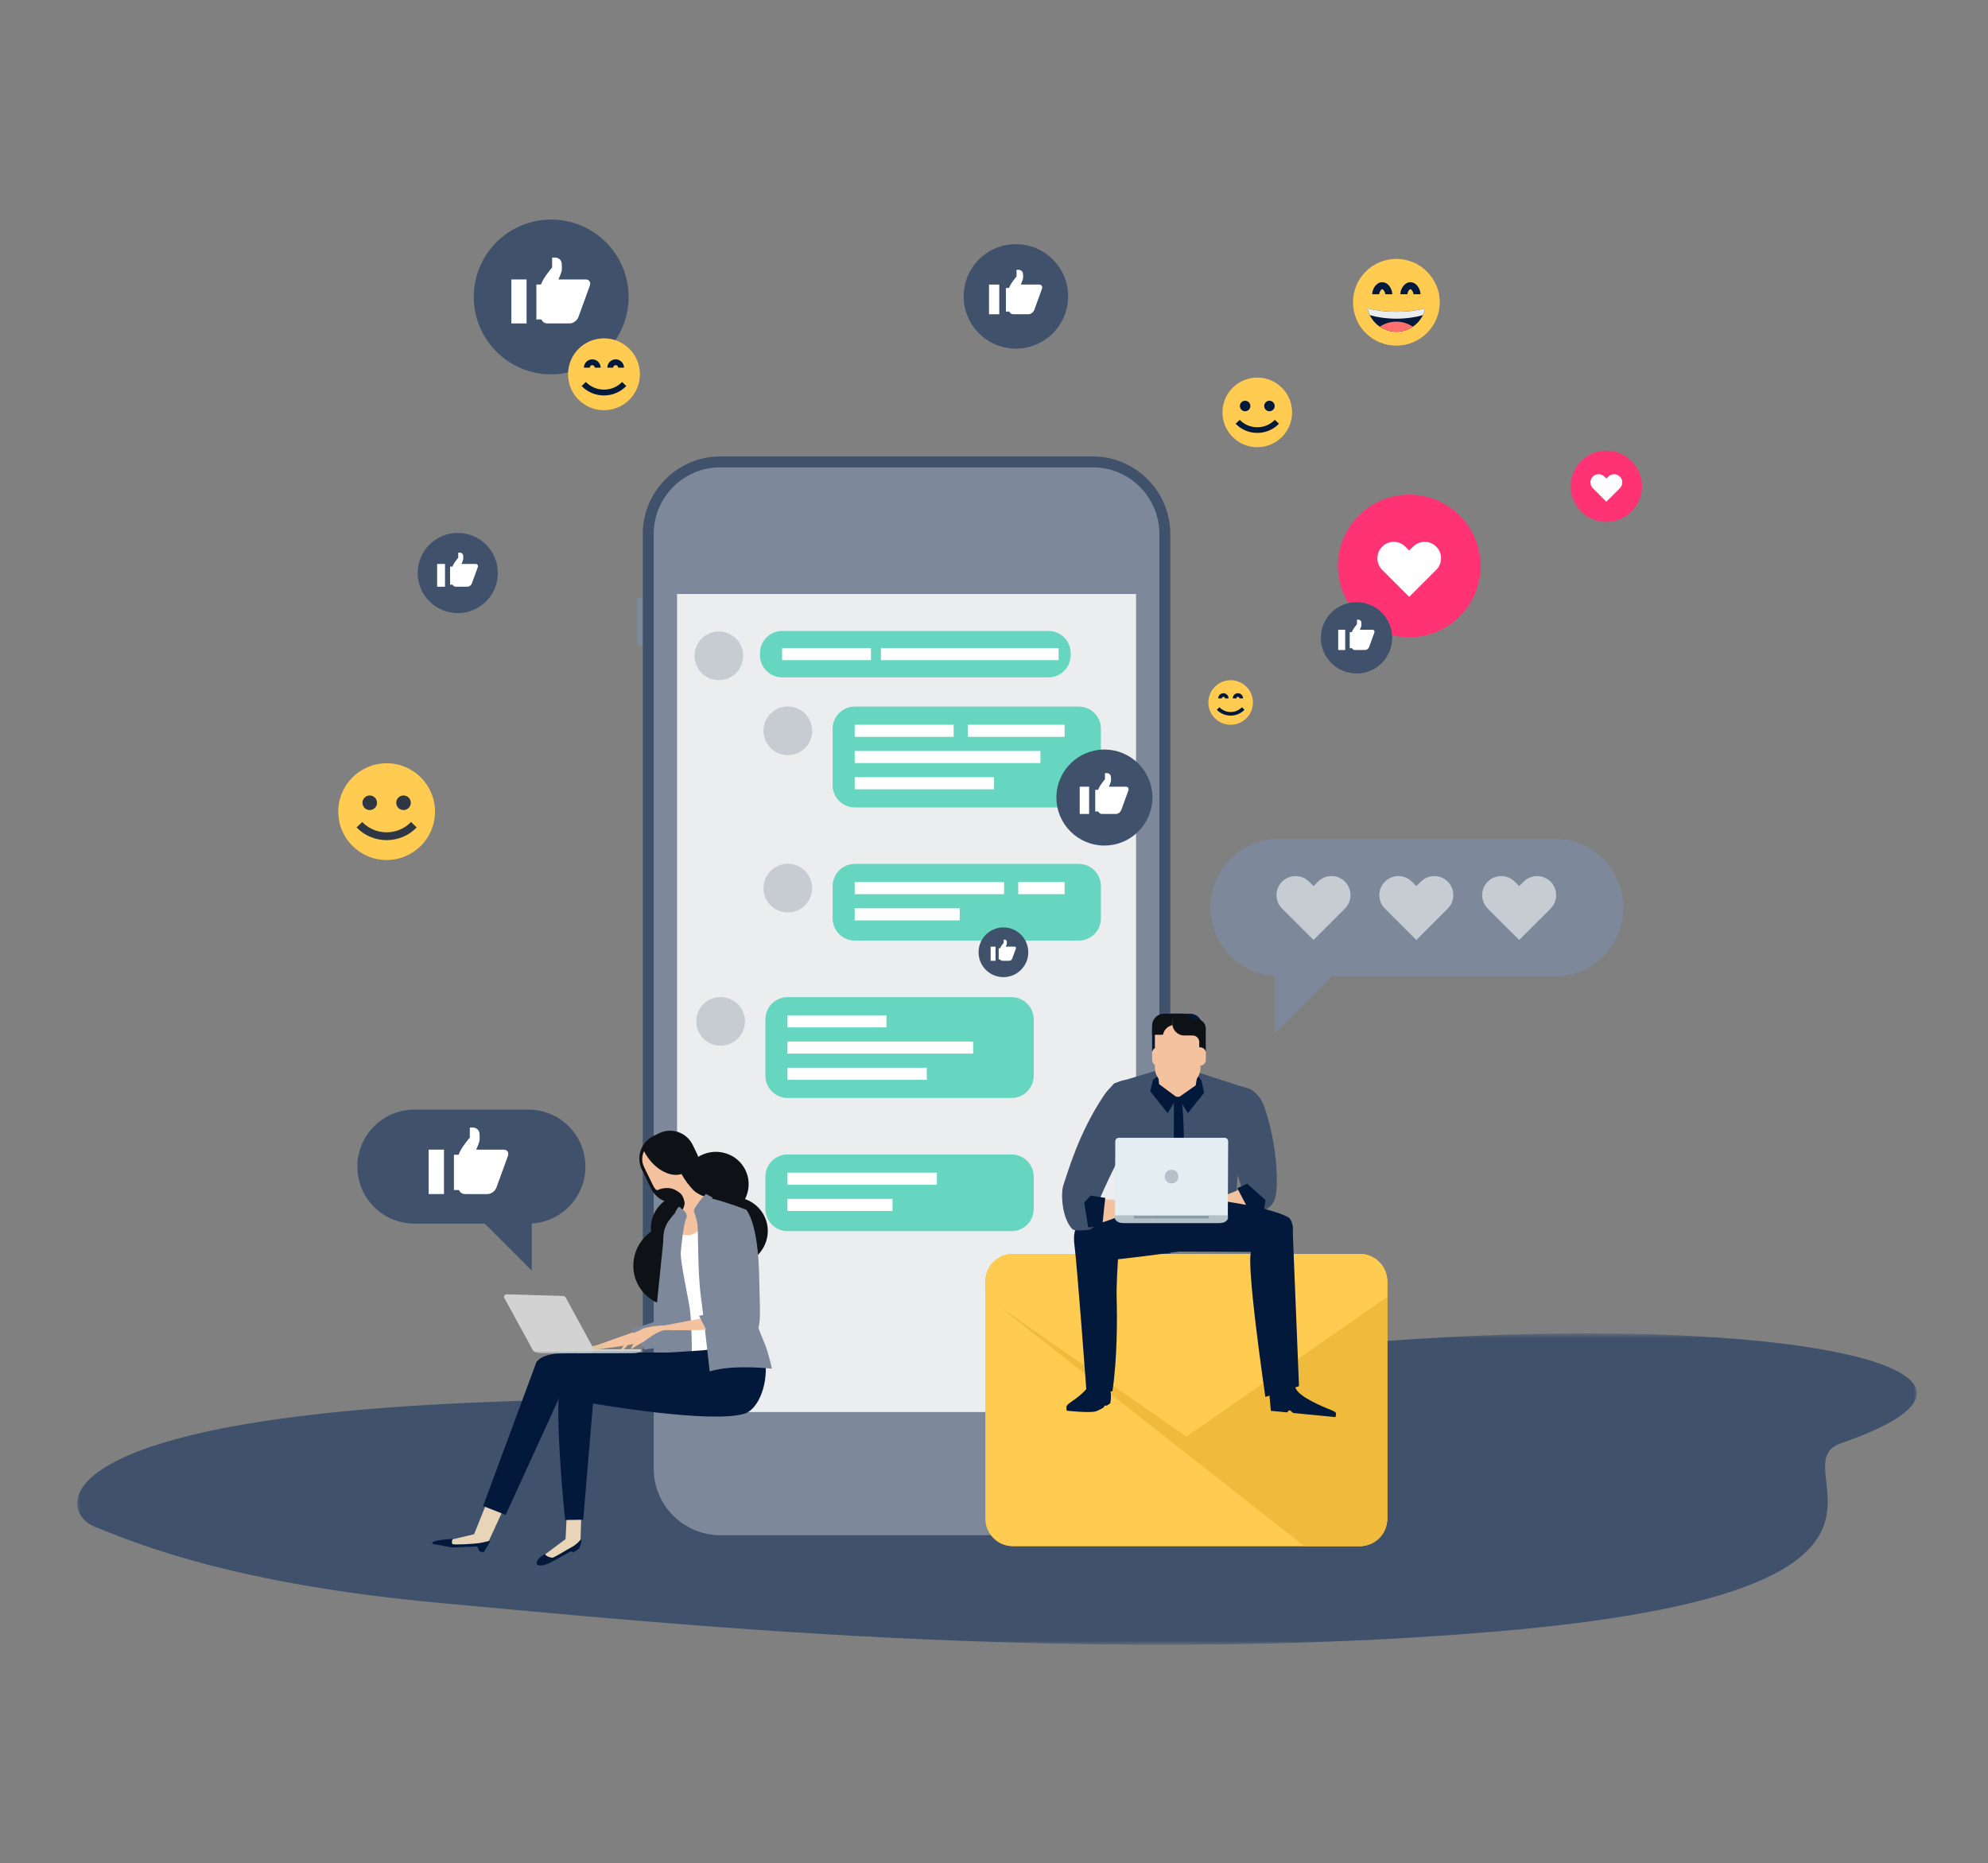 <?xml version="1.0" encoding="UTF-8"?>
<svg xmlns="http://www.w3.org/2000/svg" width="335" height="314" viewBox="0 0 335 314" fill="none">
  <rect x="0" y="0" width="335" height="314" fill="#808080" stroke="none"/>
  <mask id="mask0_37_11464" style="mask-type:alpha" maskUnits="userSpaceOnUse" x="13" y="224" width="310" height="54">
    <path fill-rule="evenodd" clip-rule="evenodd" d="M13 224.712H323V277.184H13V224.712Z" fill="white"></path>
  </mask>
  <g mask="url(#mask0_37_11464)">
    <path fill-rule="evenodd" clip-rule="evenodd" d="M82.769 236.259C104.523 235.459 171.926 232.62 212.774 227.949C288.518 219.288 350.711 229.245 310.252 243.212C298.946 247.114 332.178 268.16 251.954 274.96C181.533 280.928 109.484 273.347 74.622 270.185C39.759 267.024 23.571 260.345 16.057 257.339C9.45 254.695 6.727 239.054 82.769 236.259Z" fill="#40516C"></path>
  </g>
  <path fill-rule="evenodd" clip-rule="evenodd" d="M109.837 108.767H107.392V100.732H109.837V108.767Z" fill="#7D899A"></path>
  <path fill-rule="evenodd" clip-rule="evenodd" d="M197.209 247.506C197.209 254.686 191.332 260.563 184.151 260.563H121.374C114.194 260.563 108.317 254.686 108.317 247.506V89.976C108.317 82.796 114.194 76.92 121.374 76.92H184.151C191.332 76.92 197.209 82.796 197.209 89.976V247.506Z" fill="#40516C"></path>
  <path fill-rule="evenodd" clip-rule="evenodd" d="M121.374 258.722C115.192 258.722 110.158 253.689 110.158 247.506V89.977C110.158 83.794 115.192 78.761 121.374 78.761H184.152C190.337 78.761 195.368 83.794 195.368 89.977V247.506C195.368 253.689 190.337 258.722 184.152 258.722H121.374Z" fill="#7D899A"></path>
  <path fill-rule="evenodd" clip-rule="evenodd" d="M114.092 237.962H191.434V100.104H114.092V237.962Z" fill="#ECEDEF"></path>
  <path fill-rule="evenodd" clip-rule="evenodd" d="M180.42 110.41C180.42 112.476 178.746 114.15 176.681 114.15H131.808C129.743 114.15 128.069 112.476 128.069 110.41V110.07C128.069 108.005 129.743 106.332 131.808 106.332H176.681C178.746 106.332 180.42 108.005 180.42 110.07V110.41Z" fill="#66D6C0"></path>
  <path fill-rule="evenodd" clip-rule="evenodd" d="M185.52 132.333C185.52 134.399 183.846 136.073 181.78 136.073H144.046C141.981 136.073 140.307 134.399 140.307 132.333V122.815C140.307 120.749 141.981 119.075 144.046 119.075H181.78C183.846 119.075 185.52 120.749 185.52 122.815V132.333Z" fill="#66D6C0"></path>
  <path fill-rule="evenodd" clip-rule="evenodd" d="M128.657 123.158C128.657 125.423 130.492 127.259 132.758 127.259C135.022 127.259 136.859 125.423 136.859 123.158C136.859 120.894 135.022 119.058 132.758 119.058C130.492 119.058 128.657 120.894 128.657 123.158Z" fill="#C7CCD3"></path>
  <path fill-rule="evenodd" clip-rule="evenodd" d="M117.033 110.523C117.033 112.789 118.869 114.624 121.134 114.624C123.398 114.624 125.234 112.789 125.234 110.523C125.234 108.259 123.398 106.422 121.134 106.422C118.869 106.422 117.033 108.259 117.033 110.523Z" fill="#C7CCD3"></path>
  <path fill-rule="evenodd" clip-rule="evenodd" d="M185.52 154.769C185.52 156.834 183.846 158.509 181.78 158.509H144.046C141.981 158.509 140.307 156.834 140.307 154.769V149.33C140.307 147.265 141.981 145.59 144.046 145.59H181.78C183.846 145.59 185.52 147.265 185.52 149.33V154.769Z" fill="#66D6C0"></path>
  <path fill-rule="evenodd" clip-rule="evenodd" d="M128.657 149.675C128.657 151.939 130.492 153.775 132.758 153.775C135.022 153.775 136.859 151.939 136.859 149.675C136.859 147.409 135.022 145.573 132.758 145.573C130.492 145.573 128.657 147.409 128.657 149.675Z" fill="#C7CCD3"></path>
  <path fill-rule="evenodd" clip-rule="evenodd" d="M174.192 181.3C174.192 183.366 172.517 185.039 170.452 185.039H132.718C130.652 185.039 128.978 183.366 128.978 181.3V171.781C128.978 169.716 130.652 168.042 132.718 168.042H170.452C172.517 168.042 174.192 169.716 174.192 171.781V181.3Z" fill="#66D6C0"></path>
  <path fill-rule="evenodd" clip-rule="evenodd" d="M117.328 172.125C117.328 174.39 119.164 176.226 121.43 176.226C123.693 176.226 125.531 174.39 125.531 172.125C125.531 169.861 123.693 168.024 121.43 168.024C119.164 168.024 117.328 169.861 117.328 172.125Z" fill="#C7CCD3"></path>
  <path fill-rule="evenodd" clip-rule="evenodd" d="M174.192 203.736C174.192 205.801 172.517 207.476 170.452 207.476H132.718C130.652 207.476 128.978 205.801 128.978 203.736V198.297C128.978 196.232 130.652 194.557 132.718 194.557H170.452C172.517 194.557 174.192 196.232 174.192 198.297V203.736Z" fill="#66D6C0"></path>
  <path fill-rule="evenodd" clip-rule="evenodd" d="M131.79 111.257H146.766V109.223H131.79V111.257Z" fill="white"></path>
  <path fill-rule="evenodd" clip-rule="evenodd" d="M148.447 111.257H178.381V109.223H148.447V111.257Z" fill="white"></path>
  <path fill-rule="evenodd" clip-rule="evenodd" d="M144.028 124.176H160.704V122.142H144.028V124.176Z" fill="white"></path>
  <path fill-rule="evenodd" clip-rule="evenodd" d="M163.083 124.176H179.401V122.142H163.083V124.176Z" fill="white"></path>
  <path fill-rule="evenodd" clip-rule="evenodd" d="M144.028 128.594H175.321V126.56H144.028V128.594Z" fill="white"></path>
  <path fill-rule="evenodd" clip-rule="evenodd" d="M144.028 133.013H167.503V130.98H144.028V133.013Z" fill="white"></path>
  <path fill-rule="evenodd" clip-rule="evenodd" d="M144.028 150.691H169.202V148.658H144.028V150.691Z" fill="white"></path>
  <path fill-rule="evenodd" clip-rule="evenodd" d="M171.583 150.691H179.401V148.658H171.583V150.691Z" fill="white"></path>
  <path fill-rule="evenodd" clip-rule="evenodd" d="M144.028 155.11H161.723V153.076H144.028V155.11Z" fill="white"></path>
  <path fill-rule="evenodd" clip-rule="evenodd" d="M132.7 173.143H149.375V171.109H132.7V173.143Z" fill="white"></path>
  <path fill-rule="evenodd" clip-rule="evenodd" d="M132.699 177.561H163.993V175.527H132.699V177.561Z" fill="white"></path>
  <path fill-rule="evenodd" clip-rule="evenodd" d="M132.699 181.98H156.175V179.946H132.699V181.98Z" fill="white"></path>
  <path fill-rule="evenodd" clip-rule="evenodd" d="M132.7 199.658H157.875V197.624H132.7V199.658Z" fill="white"></path>
  <path fill-rule="evenodd" clip-rule="evenodd" d="M132.699 204.077H150.394V202.043H132.699V204.077Z" fill="white"></path>
  <path fill-rule="evenodd" clip-rule="evenodd" d="M117.328 198.642C117.328 200.906 119.164 202.742 121.43 202.742C123.693 202.742 125.531 200.906 125.531 198.642C125.531 196.376 123.693 194.54 121.43 194.54C119.164 194.54 117.328 196.376 117.328 198.642Z" fill="#FF3E0D"></path>
  <path fill-rule="evenodd" clip-rule="evenodd" d="M110.235 209.272C111.57 212.009 114.917 213.126 117.71 211.761C120.505 210.402 121.691 207.078 120.357 204.342C119.024 201.606 115.677 200.491 112.881 201.853C110.088 203.214 108.903 206.538 110.235 209.272Z" fill="#0E1116"></path>
  <path fill-rule="evenodd" clip-rule="evenodd" d="M107.409 216.305C109.093 219.759 113.318 221.167 116.846 219.447C120.376 217.727 121.874 213.533 120.187 210.076C118.505 206.621 114.279 205.213 110.749 206.934C107.22 208.653 105.725 212.847 107.409 216.305Z" fill="#0E1116"></path>
  <path fill-rule="evenodd" clip-rule="evenodd" d="M113.328 223.939C113.328 223.939 113.535 224.861 109.091 225.991C104.647 227.118 97.843 227.674 97.843 227.674L107.853 224.113C107.853 224.113 111.744 222.934 113.328 223.939Z" fill="#F4C29F"></path>
  <path fill-rule="evenodd" clip-rule="evenodd" d="M101.423 227.114C99.327 227.716 98.728 229.024 97.991 229.588C97.251 230.153 96.559 230.889 96.565 230.879C96.773 229.848 97.442 229.63 97.699 229.241C97.954 228.855 97.908 229.026 97.144 229.183C96.713 229.274 96.181 230.235 95.763 230.803C95.399 231.296 95.116 231.409 95.116 231.409C95.116 231.409 95.442 230.498 95.96 229.687C96.585 228.714 97.44 227.805 97.658 227.636C98.056 227.334 99.444 226.884 100.48 226.727C101.649 226.556 102.933 226.681 101.423 227.114Z" fill="#E1C49B"></path>
  <path fill-rule="evenodd" clip-rule="evenodd" d="M97.782 227.645C97.782 227.645 96.294 228.513 96.073 228.806C95.919 229.009 95.347 230.107 95.347 230.107C95.347 230.107 95.918 229.838 96.172 229.411C96.425 228.988 97.782 227.645 97.782 227.645Z" fill="#E1C49B"></path>
  <path fill-rule="evenodd" clip-rule="evenodd" d="M110.847 222.585C110.847 222.585 114.975 221.667 115.392 224.15C115.631 225.562 114.841 226.306 113.589 226.56C111.26 227.038 108.583 227.455 108.583 227.455L106.348 224.05L110.847 222.585Z" fill="#7D899A"></path>
  <path fill-rule="evenodd" clip-rule="evenodd" d="M110.613 220.535L111.763 209.247C111.763 209.247 111.682 206.296 112.745 206.357C114.279 206.443 114.571 208.992 114.706 209.908C114.975 211.77 115.369 212.507 115.339 217.2C115.321 220.096 115.526 223.364 115.344 225.318C115.219 226.664 113.908 225.169 112.542 225.041C109.994 224.801 110.613 220.535 110.613 220.535Z" fill="#7D899A"></path>
  <path fill-rule="evenodd" clip-rule="evenodd" d="M85.845 252.148L82.075 260.325L76.848 260.44L74.205 259.905L79.891 258.553L82.935 250.965L85.845 252.148Z" fill="#E8D5B7"></path>
  <path fill-rule="evenodd" clip-rule="evenodd" d="M81.499 261.615L80.804 261.451L80.416 260.606L76.198 260.791L72.803 260.161C72.803 260.161 72.87 259.905 73.03 259.818C73.63 259.495 76.267 259.339 76.267 259.339C76.267 259.339 75.99 260.071 76.291 260.225C76.589 260.379 79.844 260.178 80.626 260.069C81.969 259.877 82.664 259.541 82.605 259.719C82.517 259.98 81.499 261.615 81.499 261.615Z" fill="#02193C"></path>
  <path fill-rule="evenodd" clip-rule="evenodd" d="M106.719 235.53L94.395 235.201L85.211 255.301L81.41 253.798L90.367 229.612C90.367 229.612 91.078 228.084 94.8 228.084C98.423 228.084 113.044 227.684 114.706 228.147C118.646 229.243 106.043 232.189 106.719 235.53Z" fill="#02193C"></path>
  <path fill-rule="evenodd" clip-rule="evenodd" d="M115.486 202.113C116.821 204.85 120.168 205.964 122.961 204.604C125.756 203.241 126.941 199.918 125.608 197.182C124.274 194.445 120.928 193.332 118.133 194.692C115.337 196.056 114.153 199.377 115.486 202.113Z" fill="#0E1116"></path>
  <path fill-rule="evenodd" clip-rule="evenodd" d="M109.738 200.341C110.763 202.443 113.296 203.317 115.399 202.294L115.471 200.022C117.571 198.998 118.443 196.463 117.419 194.363L116.724 192.936C115.7 190.833 113.168 189.958 111.065 190.982L110.115 191.445C108.012 192.47 107.138 195.005 108.163 197.107L109.738 200.341Z" fill="#0E1116"></path>
  <path fill-rule="evenodd" clip-rule="evenodd" d="M108.532 194.005C108.706 194.353 108.913 194.698 109.147 195.034C110.722 197.29 113.112 198.42 114.846 197.857C115.436 198.941 116.144 199.828 116.821 200.545C117.594 201.359 119.219 201.829 119.219 201.829C120.325 203.4 119.7 207.927 115.743 208.394C113.363 208.673 113.851 206.167 114.681 204.604C115.07 203.869 115.444 203.026 115.358 202.612C115.058 201.17 114.532 200.973 113.684 200.48C112.255 199.854 110.947 200.51 110.947 200.51C110.819 200.571 110.679 200.574 110.558 200.526C110.356 200.311 110.186 200.067 110.05 199.789L108.522 196.651C108.098 195.782 108.135 194.81 108.532 194.005Z" fill="#F4C29F"></path>
  <path fill-rule="evenodd" clip-rule="evenodd" d="M120.948 231.548C120.948 231.548 119.139 231.92 118.639 232.108C117.968 232.361 116.007 232.043 116.007 232.043C116.007 232.043 115.756 222.358 115.282 218.979C114.811 215.598 113.933 214.683 113.938 213.625C113.95 211.937 114.089 211.542 114.386 210.231C114.686 208.919 113.811 207.175 114.108 207.509C114.587 208.047 116.376 208.883 118.046 207.031C118.335 206.713 120.948 231.548 120.948 231.548Z" fill="white"></path>
  <path fill-rule="evenodd" clip-rule="evenodd" d="M114.537 203.584C114.537 203.584 112.079 206.059 112.178 206.874C112.277 207.688 112.027 211.107 112.59 214.746C113.155 218.384 113.609 219.287 113.701 221.942C113.794 224.601 113.179 225.193 113.402 228.455C113.577 231.009 113.978 233.264 113.978 233.264C113.978 233.264 115.139 233.59 116.014 232.639C116.889 231.691 116.571 222.807 116.25 220.619C115.927 218.434 114.642 212.695 114.719 211.171C114.797 209.648 115.289 206.008 115.558 205.53C116.231 204.335 114.731 203.708 114.537 203.584Z" fill="#7D899A"></path>
  <path fill-rule="evenodd" clip-rule="evenodd" d="M114.527 203.354C114.527 203.354 114.66 203.567 114.832 203.684C115.151 203.905 115.553 204.34 115.553 204.34C115.553 204.34 115.061 204.103 114.873 204.528C114.642 205.05 114.501 206.226 114.501 206.226C114.501 206.226 113.592 204.727 113.809 204.249C114.2 203.387 114.527 203.354 114.527 203.354Z" fill="#7D899A"></path>
  <path fill-rule="evenodd" clip-rule="evenodd" d="M117.897 209.251C118.84 212.29 122.119 213.97 125.22 213.006C128.321 212.041 130.071 208.799 129.126 205.764C128.184 202.727 124.904 201.047 121.804 202.01C118.702 202.974 116.952 206.217 117.897 209.251Z" fill="#0E1116"></path>
  <path fill-rule="evenodd" clip-rule="evenodd" d="M98.004 253.932L97.819 259.657L96.652 261.031L93.544 262.823L91.239 262.406L95.302 259.378L95.6 253.369L98.004 253.932Z" fill="#E8D5B7"></path>
  <path fill-rule="evenodd" clip-rule="evenodd" d="M97.641 260.913L96.596 261.659L96.276 261.404L92.814 263.304C92.814 263.304 90.988 264.225 90.481 263.627C90.318 263.436 90.523 262.807 91.108 262.373C91.569 262.03 91.854 261.897 91.854 261.897C91.854 261.897 91.973 262.343 93.011 262.516C93.342 262.572 95.398 261.211 96.104 260.859C97.372 260.226 97.877 259.338 97.939 259.42C98.106 259.64 97.641 260.913 97.641 260.913Z" fill="#02193C"></path>
  <path fill-rule="evenodd" clip-rule="evenodd" d="M122.398 223.746L120.912 227.259L118.357 227.572L97.731 228.885C97.731 228.885 95.885 228.315 94.711 231.23C93.037 235.381 95.225 256.158 95.225 256.158L98.278 256.111L99.927 236.522C99.927 236.522 119.751 239.991 125.461 238.236C127.653 237.563 129.326 233.695 129.013 229.787C128.769 226.723 126.723 223.906 126.723 223.906L122.398 223.746Z" fill="#02193C"></path>
  <path fill-rule="evenodd" clip-rule="evenodd" d="M119.593 231.122C119.593 231.122 118.637 222.476 118.092 218.384C117.549 214.291 117.669 207.423 117.545 206.44C117.419 205.455 116.904 204.039 116.904 204.039C116.904 204.039 117.9 201.805 119.202 201.878C120.347 201.942 123.957 203.154 125.707 203.862C126.915 204.355 126.281 218.137 126.39 218.865C126.78 221.48 128.067 224.48 128.9 226.553C129.563 228.2 130.075 230.66 130.075 230.66C130.075 230.66 123.472 229.882 119.593 231.122Z" fill="#7D899A"></path>
  <path fill-rule="evenodd" clip-rule="evenodd" d="M118.958 201.199L117.986 202.294C117.986 202.294 116.63 204.169 117.072 203.904C117.63 203.572 118.272 205.527 118.272 205.527L120.074 201.826L118.958 201.199Z" fill="#7D899A"></path>
  <path fill-rule="evenodd" clip-rule="evenodd" d="M126.865 222.21C126.865 222.21 128.373 223.282 122.672 223.866C116.97 224.454 108.467 224.031 108.467 224.031L121.505 221.562C121.505 221.562 125.102 220.832 126.865 222.21Z" fill="#F4C29F"></path>
  <path fill-rule="evenodd" clip-rule="evenodd" d="M112.992 223.952C110.287 224.306 109.297 225.69 108.28 226.21C107.261 226.731 106.266 227.456 106.27 227.447C106.726 226.319 106.911 226.271 107.301 225.876C107.69 225.477 107.282 225.604 106.656 225.604C106.103 225.604 105.922 226.661 105.296 227.236C104.754 227.734 104.382 227.819 104.382 227.819C104.382 227.819 104.959 226.842 105.755 226.011C106.714 225.01 107.944 224.113 108.244 223.959C108.794 223.678 110.592 223.385 111.902 223.373C113.379 223.357 114.939 223.697 112.992 223.952Z" fill="#F4C29F"></path>
  <path fill-rule="evenodd" clip-rule="evenodd" d="M108.395 223.99C108.395 223.99 106.392 224.737 106.062 225.036C105.834 225.239 104.916 226.388 104.916 226.388C104.916 226.388 105.673 226.172 106.068 225.731C106.464 225.293 108.395 223.99 108.395 223.99Z" fill="#F4C29F"></path>
  <path fill-rule="evenodd" clip-rule="evenodd" d="M123.491 220.594L121.637 208.036C121.637 208.036 122.096 205.448 122.9 204.563C123.852 203.513 125.666 203.824 125.666 203.824C125.666 203.824 127.789 205.564 127.94 215.506C128.043 222.312 128.667 225.109 125.735 225.405C122.999 225.682 119.876 225.852 119.876 225.852L117.799 221.744L123.491 220.594Z" fill="#7D899A"></path>
  <path fill-rule="evenodd" clip-rule="evenodd" d="M90.019 227.757H108.015V227.387H90.019V227.757Z" fill="#CCD4D6"></path>
  <path fill-rule="evenodd" clip-rule="evenodd" d="M100.073 227.367C100.072 227.652 99.868 227.884 99.617 227.884H90.389C90.138 227.884 89.797 227.701 89.49 226.975L84.928 218.643C84.928 218.282 85.211 218.065 85.461 218.122L94.929 218.406C95.18 218.465 95.385 218.659 95.528 219.037L100.073 227.367Z" fill="#D2D2D2"></path>
  <path fill-rule="evenodd" clip-rule="evenodd" d="M98.956 227.757H99.048H108.059C107.736 227.929 107.197 228.042 106.585 228.042H99.048H98.956H91.421C90.808 228.042 90.269 227.929 89.945 227.757H98.956Z" fill="#B6BDBF"></path>
  <path fill-rule="evenodd" clip-rule="evenodd" d="M69.828 186.997H89.044C94.35 186.997 98.65 191.298 98.65 196.605C98.65 201.72 94.65 205.89 89.608 206.185V214.125L81.696 206.213H69.828C64.522 206.213 60.22 201.911 60.22 196.605C60.22 191.298 64.522 186.997 69.828 186.997Z" fill="#40516C"></path>
  <path fill-rule="evenodd" clip-rule="evenodd" d="M84.887 193.743H80.246C80.472 193.221 80.739 192.574 80.802 192.245C80.866 191.912 80.802 191.112 80.802 191.112C80.802 190.509 80.313 190.021 79.712 190.021H79.169V191.704C79.169 191.704 77.263 193.925 77.263 194.832V200.14C77.263 200.742 77.749 201.23 78.35 201.23H82.163C82.763 201.23 83.429 200.742 83.649 200.14L85.58 194.832C85.798 194.229 85.487 193.743 84.887 193.743Z" fill="white"></path>
  <path fill-rule="evenodd" clip-rule="evenodd" d="M76.492 200.548H77.943V194.604H76.492V200.548Z" fill="white"></path>
  <path fill-rule="evenodd" clip-rule="evenodd" d="M72.232 201.23H74.815V193.743H72.232V201.23Z" fill="white"></path>
  <path fill-rule="evenodd" clip-rule="evenodd" d="M194.194 134.406C194.194 138.873 190.57 142.495 186.105 142.495C181.636 142.495 178.014 138.873 178.014 134.406C178.014 129.938 181.636 126.317 186.105 126.317C190.57 126.317 194.194 129.938 194.194 134.406Z" fill="#40516C"></path>
  <path fill-rule="evenodd" clip-rule="evenodd" d="M189.71 132.577H186.862C187.001 132.258 187.164 131.86 187.204 131.658C187.242 131.454 187.204 130.962 187.204 130.962C187.204 130.592 186.903 130.294 186.535 130.294H186.2V131.326C186.2 131.326 185.03 132.688 185.03 133.246V136.505C185.03 136.874 185.33 137.174 185.699 137.174H188.038C188.408 137.174 188.815 136.874 188.95 136.505L190.135 133.246C190.27 132.877 190.079 132.577 189.71 132.577Z" fill="white"></path>
  <path fill-rule="evenodd" clip-rule="evenodd" d="M184.558 136.755H185.448V133.106H184.558V136.755Z" fill="white"></path>
  <path fill-rule="evenodd" clip-rule="evenodd" d="M181.942 137.173H183.529V132.577H181.942V137.173Z" fill="white"></path>
  <path fill-rule="evenodd" clip-rule="evenodd" d="M173.277 160.482C173.277 162.796 171.402 164.671 169.088 164.671C166.773 164.671 164.899 162.796 164.899 160.482C164.899 158.168 166.773 156.292 169.088 156.292C171.402 156.292 173.277 158.168 173.277 160.482Z" fill="#40516C"></path>
  <path fill-rule="evenodd" clip-rule="evenodd" d="M170.956 159.535H169.48C169.552 159.369 169.637 159.164 169.658 159.058C169.678 158.952 169.658 158.697 169.658 158.697C169.658 158.506 169.501 158.351 169.311 158.351H169.138V158.886C169.138 158.886 168.532 159.592 168.532 159.881V161.568C168.532 161.759 168.687 161.914 168.879 161.914H170.09C170.28 161.914 170.492 161.759 170.562 161.568L171.176 159.881C171.246 159.689 171.146 159.535 170.956 159.535Z" fill="white"></path>
  <path fill-rule="evenodd" clip-rule="evenodd" d="M168.287 161.698H168.749V159.808H168.287V161.698Z" fill="white"></path>
  <path fill-rule="evenodd" clip-rule="evenodd" d="M166.932 161.915H167.755V159.535H166.932V161.915Z" fill="white"></path>
  <path fill-rule="evenodd" clip-rule="evenodd" d="M211.135 118.386C211.135 120.46 209.453 122.143 207.378 122.143C205.304 122.143 203.623 120.46 203.623 118.386C203.623 116.313 205.304 114.631 207.378 114.631C209.453 114.631 211.135 116.313 211.135 118.386Z" fill="#FFCB50"></path>
  <path d="M205.265 119.4C205.788 119.949 206.542 120.294 207.379 120.294C208.216 120.294 208.97 119.949 209.493 119.4" stroke="#02193C" stroke-width="0.61"></path>
  <path d="M208.035 117.697C208.035 117.384 208.289 117.131 208.601 117.131C208.913 117.131 209.168 117.384 209.168 117.697" stroke="#02193C" stroke-width="0.61"></path>
  <path d="M205.59 117.697C205.59 117.384 205.844 117.131 206.156 117.131C206.47 117.131 206.723 117.384 206.723 117.697" stroke="#02193C" stroke-width="0.61"></path>
  <path fill-rule="evenodd" clip-rule="evenodd" d="M170.686 260.559C168.138 260.559 166.069 258.493 166.069 255.944V215.945C166.069 213.395 168.138 211.329 170.686 211.329H229.145C231.694 211.329 233.761 213.395 233.761 215.945V255.944C233.761 258.493 231.694 260.559 229.145 260.559H170.686Z" fill="#FFBF0D"></path>
  <path fill-rule="evenodd" clip-rule="evenodd" d="M170.686 260.559C168.138 260.559 166.069 258.493 166.069 255.944V215.945C166.069 213.395 168.138 211.329 170.686 211.329H229.145C231.694 211.329 233.761 213.395 233.761 215.945V255.944C233.761 258.493 231.694 260.559 229.145 260.559H170.686Z" fill="#FFCB50"></path>
  <path fill-rule="evenodd" clip-rule="evenodd" d="M229.145 211.329H170.686C168.137 211.329 166.069 213.395 166.069 215.945V218.363L219.774 260.559H229.145C231.694 260.559 233.76 258.493 233.76 255.944V215.945C233.76 213.395 231.694 211.329 229.145 211.329Z" fill="#F0BA3D"></path>
  <path fill-rule="evenodd" clip-rule="evenodd" d="M199.915 242.098L233.76 218.554V215.945C233.76 213.395 231.694 211.329 229.145 211.329H170.686C168.137 211.329 166.069 213.395 166.069 215.945V218.554L199.915 242.098Z" fill="#FFCB50"></path>
  <path fill-rule="evenodd" clip-rule="evenodd" d="M208.159 183.259C208.159 183.259 211.642 182.283 213.158 186.833C215.485 193.816 215.281 200.217 214.955 201.583C214.806 202.212 214.359 204.381 210.467 204.465C208.889 204.498 209.52 201.115 209.52 201.115C209.52 201.115 208.507 198.243 207.429 193.381C206.351 188.523 208.159 183.259 208.159 183.259Z" fill="#40516C"></path>
  <path fill-rule="evenodd" clip-rule="evenodd" d="M210.916 183.65L201.979 180.761L195.216 180.307L187.806 182.549C187.806 182.549 185.381 184.22 187.632 189.593C189.885 194.964 189.018 203.381 189.018 203.381L208.135 203.993C208.135 203.993 208.497 196.214 209.763 188.431C210.046 186.693 210.08 184.649 210.916 183.65Z" fill="#40516C"></path>
  <path fill-rule="evenodd" clip-rule="evenodd" d="M197.8 203.618H198.774C199.794 196.104 199.746 188.352 198.625 180.866C198.331 181.042 198.036 181.216 197.743 181.392C197.988 189.048 197.568 196.704 197.8 203.618Z" fill="#02193C"></path>
  <path fill-rule="evenodd" clip-rule="evenodd" d="M201.598 182.865C201.466 183.9 200.623 184.796 199.736 184.838H197.21C196.322 184.796 195.479 183.9 195.346 182.865C195.141 181.163 194.933 179.459 194.727 177.754C194.587 176.734 195.195 174.683 196.54 174.077C197.769 173.538 199.178 173.538 200.406 174.077C201.749 174.683 202.357 176.734 202.22 177.754C202.013 179.459 201.805 181.163 201.598 182.865Z" fill="#F4C29F"></path>
  <path fill-rule="evenodd" clip-rule="evenodd" d="M198.372 184.966L196.768 187.595L193.83 183.92L194.291 181.988L195.246 181.205L195.258 182.661L198.372 184.966Z" fill="#02193C"></path>
  <path fill-rule="evenodd" clip-rule="evenodd" d="M198.567 184.966L200.17 187.595L202.904 184.172L202.456 182.075L201.771 181.19L201.492 182.908L198.567 184.966Z" fill="#02193C"></path>
  <path fill-rule="evenodd" clip-rule="evenodd" d="M198.09 170.835C197.382 170.835 196.759 171.197 196.4 171.748H195.707C194.842 171.748 194.141 172.448 194.141 173.314V177.182H195.242V175.61C195.242 175.001 195.737 174.507 196.343 174.507H196.987H195.968H196.641C197.758 174.507 198.663 173.603 198.663 172.487V170.835H198.09Z" fill="#02193C"></path>
  <path fill-rule="evenodd" clip-rule="evenodd" d="M196.138 178.624C196.138 179.153 195.708 179.581 195.179 179.581H195.099C194.57 179.581 194.141 179.153 194.141 178.624V177.458C194.141 176.929 194.57 176.5 195.099 176.5H195.179C195.571 176.5 195.907 176.736 196.057 177.071" fill="#F4C29F"></path>
  <path fill-rule="evenodd" clip-rule="evenodd" d="M197.233 172.371V170.834H197.866H199.539H200.55C201.667 170.834 202.572 171.739 202.572 172.854V174.391H201.935H200.263H199.251C198.137 174.391 197.233 173.485 197.233 172.371Z" fill="#02193C"></path>
  <path fill-rule="evenodd" clip-rule="evenodd" d="M202.286 180.093C202.283 180.896 201.669 182.256 200.652 182.687C199.269 183.259 197.632 183.256 196.25 182.687C195.23 182.256 194.619 180.897 194.614 180.093V173.25C194.608 172.443 195.415 171.762 196.411 171.743H200.49C201.485 171.761 202.294 172.441 202.286 173.25V180.093Z" fill="#F4C29F"></path>
  <path fill-rule="evenodd" clip-rule="evenodd" d="M199.236 170.835C199.943 170.835 200.566 171.197 200.925 171.748H201.62C202.483 171.748 203.186 172.448 203.186 173.314V177.182H202.084V175.61C202.084 175.001 201.589 174.507 200.982 174.507H200.969H201.358H199.573C198.457 174.507 197.553 173.603 197.553 172.487V170.835H199.236Z" fill="#0E1116"></path>
  <path fill-rule="evenodd" clip-rule="evenodd" d="M201.204 177.458C201.204 176.929 201.633 176.5 202.163 176.5H202.242C202.772 176.5 203.201 176.929 203.201 177.458V178.624C203.201 179.152 202.772 179.581 202.242 179.581H202.163C201.771 179.581 201.433 179.347 201.283 179.01" fill="#F4C29F"></path>
  <path fill-rule="evenodd" clip-rule="evenodd" d="M197.552 172.768C197.578 172.639 197.592 172.506 197.592 172.371V170.835H196.957H196.163C195.044 170.835 194.141 171.739 194.141 172.855V174.391H194.561H194.777H195.572C195.715 174.391 195.852 174.376 195.987 174.349C196.144 173.558 196.763 172.932 197.552 172.768Z" fill="#0E1116"></path>
  <path fill-rule="evenodd" clip-rule="evenodd" d="M179.811 236.819C179.602 237.072 179.755 237.736 179.755 237.736C179.755 237.736 183.402 238.145 184.576 237.868C184.881 237.798 185.396 237.533 185.882 237.256C185.963 237.209 186.107 236.93 186.188 236.882C186.335 236.795 186.411 236.941 186.537 236.861C186.862 236.657 187.091 236.497 187.094 236.477C187.413 234.804 186.988 234.129 186.988 234.129C186.988 234.129 183.881 233.097 183.298 233.817C181.93 235.512 180.268 236.265 179.811 236.819Z" fill="#02193C"></path>
  <path fill-rule="evenodd" clip-rule="evenodd" d="M213.902 234.999L214.156 237.756L216.915 238.024C216.915 238.024 217.104 237.657 217.337 237.68C217.535 237.698 217.751 238.107 218.018 238.133C218.599 238.189 219.243 238.253 219.5 238.278C220.017 238.329 225.036 238.82 225.036 238.82C225.036 238.82 225.217 238.263 225.083 238.053C225.015 237.945 224.571 237.723 224.272 237.607C222.885 237.068 218.929 235.418 218.353 233.987C217.653 232.247 213.902 234.999 213.902 234.999Z" fill="#02193C"></path>
  <path fill-rule="evenodd" clip-rule="evenodd" d="M209.73 200.115L200.403 203.925C200.403 203.925 207.021 204.869 211.155 204.026C213.954 203.455 209.859 199.994 209.73 200.115Z" fill="#F4C29F"></path>
  <path fill-rule="evenodd" clip-rule="evenodd" d="M194.102 202.32C188.306 203.68 182.759 204.754 181.689 205.912C181.642 205.962 182.949 205.785 184.272 207.173C184.328 207.234 184.663 208.859 184.902 209.441C183.957 207.741 197.579 202.938 200.524 201.695C199.974 201.519 198.372 201.32 194.102 202.32Z" fill="#02193C"></path>
  <path fill-rule="evenodd" clip-rule="evenodd" d="M195.764 210.91C195.764 210.91 209.314 210.939 214.545 211.018C218.164 211.071 218.496 205.912 217.066 205.137C212.732 202.776 199.209 201.565 199.209 201.565L190.013 210.011C190.013 210.011 190.53 209.998 195.764 210.91Z" fill="#02193C"></path>
  <path fill-rule="evenodd" clip-rule="evenodd" d="M188.941 205.919C188.941 205.919 188.043 214.435 188.172 218.939C188.268 222.334 188.278 228.844 187.469 234.393C187.419 234.732 183.08 234.475 183.08 234.475C183.08 234.475 181.523 213.361 181.063 209.884C180.599 206.405 181.944 203.896 188.941 205.919Z" fill="#02193C"></path>
  <path fill-rule="evenodd" clip-rule="evenodd" d="M216.228 207.972C216.228 207.972 214.83 210.179 210.995 210.702C209.608 210.892 213.229 235.419 213.229 235.419L218.895 233.605L217.8 206.48L216.228 207.972Z" fill="#02193C"></path>
  <path fill-rule="evenodd" clip-rule="evenodd" d="M200.215 210.702C200.215 210.702 192.809 211.76 187.864 212.277C186.052 212.468 184.482 207.392 184.272 207.173C182.948 205.786 181.642 205.962 181.688 205.912C182.76 204.754 188.306 203.68 194.102 202.32C199.899 200.962 200.783 201.817 200.783 201.817L200.215 210.702Z" fill="#02193C"></path>
  <path fill-rule="evenodd" clip-rule="evenodd" d="M187.738 210.64L187.171 227.213L186.604 231.057L186.54 227.213L186.667 224.818L185.343 221.1L184.65 212.467L185.659 212.844L185.532 209.063L187.738 210.64Z" fill="#02193C"></path>
  <path fill-rule="evenodd" clip-rule="evenodd" d="M216.036 205.912L217.423 206.291L217.927 226.205L215.028 233.326L216.415 228.473L215.847 218.454C215.847 218.454 213.83 223.305 213.83 223.055C213.83 222.801 215.533 212.53 215.533 212.53C215.533 212.53 213.643 214.106 213.83 214.042C214.02 213.979 214.965 206.859 216.036 205.912Z" fill="#02193C"></path>
  <path fill-rule="evenodd" clip-rule="evenodd" d="M191.901 182.63C191.901 182.63 188.924 180.297 186.011 184.627C181.741 190.972 179.889 197.722 179.209 199.674C178.689 201.172 178.976 205.407 180.722 207.152C181.141 207.572 183.662 207.236 183.662 207.236L185.317 206.09L184.624 204.76L184.587 203.707C184.587 203.707 186.703 198.604 189.301 193.778C191.901 188.953 191.901 182.63 191.901 182.63Z" fill="#40516C"></path>
  <path fill-rule="evenodd" clip-rule="evenodd" d="M184.623 202.028L194.289 202.533C194.289 202.533 184.978 206.805 184.671 206.069C182.926 201.897 184.623 202.028 184.623 202.028Z" fill="#F4C29F"></path>
  <path fill-rule="evenodd" clip-rule="evenodd" d="M189.94 201.732C190.504 201.461 190.456 201.456 190.456 201.456C190.456 201.456 190.971 202.069 191.719 202.184C192.09 202.24 193.289 202.256 193.289 202.256L195.07 202.3L195.896 202.253C195.896 202.253 196.362 202.192 196.486 202.271C196.845 202.502 196.538 202.687 196.538 202.687L193.346 203.14L196.413 203.519C196.413 203.519 196.798 203.633 196.815 203.842C196.833 204.037 196.704 204.031 196.704 204.031L193.143 204.411L194.704 204.783C194.704 204.783 195.077 204.904 195.106 205.107C195.137 205.329 195.152 205.386 195.152 205.386L191.877 205.066C191.877 205.066 189.376 202.004 189.94 201.732Z" fill="#E8D5B7"></path>
  <path fill-rule="evenodd" clip-rule="evenodd" d="M193.476 203.704L195.619 204.096C195.619 204.096 196.109 204.13 196.326 204.287C196.576 204.467 196.429 204.688 196.429 204.688L193.143 204.411L193.476 203.704Z" fill="#E8D5B7"></path>
  <path fill-rule="evenodd" clip-rule="evenodd" d="M206.915 205.39C206.919 205.383 206.923 205.377 206.926 205.371L206.915 204.76H187.87V205.371C187.87 205.371 187.866 205.383 187.87 205.39L187.935 205.503C188.26 206.033 188.841 206.127 189.509 206.127H205.279C205.945 206.127 206.526 206.033 206.852 205.503L206.915 205.39Z" fill="#B5C1C8"></path>
  <path fill-rule="evenodd" clip-rule="evenodd" d="M191.092 205.333H203.703V204.903H191.092V205.333Z" fill="#879AA5"></path>
  <path fill-rule="evenodd" clip-rule="evenodd" d="M206.904 204.826L206.955 192.34C206.957 192.011 206.691 191.744 206.361 191.744H188.535C188.206 191.744 187.938 192.011 187.937 192.34L187.885 204.826H206.904Z" fill="#E3EDF2"></path>
  <path fill-rule="evenodd" clip-rule="evenodd" d="M198.575 198.284C198.574 198.922 198.054 199.439 197.417 199.439C196.78 199.439 196.265 198.922 196.268 198.284C196.27 197.649 196.788 197.131 197.427 197.131C198.063 197.131 198.579 197.649 198.575 198.284Z" fill="#B5C1C8"></path>
  <path fill-rule="evenodd" clip-rule="evenodd" d="M183.369 206.858L182.705 202.62L183.805 201.487L186.246 201.876L185.747 206.569L183.369 206.858Z" fill="#02193C"></path>
  <path fill-rule="evenodd" clip-rule="evenodd" d="M213.007 203.816L213.261 202.257L210.172 199.485L208.501 200.239L210.686 204.42L213.007 203.816Z" fill="#02193C"></path>
  <path fill-rule="evenodd" clip-rule="evenodd" d="M203.974 152.944C203.974 146.54 209.165 141.35 215.569 141.35H261.95C268.353 141.35 273.543 146.54 273.543 152.944C273.543 159.345 268.353 164.538 261.95 164.538H224.436L214.886 174.087V164.504C208.803 164.149 203.974 159.117 203.974 152.944Z" fill="#7D899A"></path>
  <path fill-rule="evenodd" clip-rule="evenodd" d="M216.044 148.581C217.299 147.326 219.331 147.326 220.585 148.581L221.341 149.334L222.096 148.581C223.349 147.326 225.381 147.326 226.639 148.581C227.888 149.832 227.888 151.862 226.639 153.114L225.879 153.874L221.341 158.41L216.801 153.874L216.044 153.114C214.793 151.861 214.793 149.828 216.044 148.581Z" fill="#C7CCD3"></path>
  <path fill-rule="evenodd" clip-rule="evenodd" d="M233.373 148.581C234.629 147.326 236.661 147.326 237.914 148.581L238.67 149.334L239.425 148.581C240.678 147.326 242.71 147.326 243.967 148.581C245.216 149.832 245.216 151.862 243.967 153.114L243.208 153.874L238.67 158.41L234.13 153.874L233.373 153.114C232.121 151.861 232.121 149.828 233.373 148.581Z" fill="#C7CCD3"></path>
  <path fill-rule="evenodd" clip-rule="evenodd" d="M250.702 148.581C251.957 147.326 253.989 147.326 255.242 148.581L255.998 149.334L256.753 148.581C258.007 147.326 260.039 147.326 261.295 148.581C262.546 149.832 262.546 151.862 261.295 153.114L260.537 153.874L255.998 158.41L251.46 153.874L250.702 153.114C249.45 151.861 249.45 149.828 250.702 148.581Z" fill="#C7CCD3"></path>
  <path fill-rule="evenodd" clip-rule="evenodd" d="M276.697 81.948C276.697 85.266 274.007 87.957 270.688 87.957C267.369 87.957 264.678 85.266 264.678 81.948C264.678 78.629 267.369 75.938 270.688 75.938C274.007 75.938 276.697 78.629 276.697 81.948Z" fill="#FF3273"></path>
  <path fill-rule="evenodd" clip-rule="evenodd" d="M272.967 80.321C272.427 79.781 271.552 79.781 271.013 80.321L270.688 80.646L270.363 80.321C269.823 79.781 268.949 79.781 268.409 80.321C267.871 80.861 267.871 81.734 268.409 82.273L268.736 82.599L270.688 84.551L272.641 82.599L272.967 82.273C273.505 81.733 273.505 80.859 272.967 80.321Z" fill="white"></path>
  <path fill-rule="evenodd" clip-rule="evenodd" d="M249.487 95.379C249.487 102.017 244.106 107.399 237.468 107.399C230.83 107.399 225.45 102.017 225.45 95.379C225.45 88.742 230.83 83.361 237.468 83.361C244.106 83.361 249.487 88.742 249.487 95.379Z" fill="#FF3273"></path>
  <path fill-rule="evenodd" clip-rule="evenodd" d="M242.026 92.127C240.947 91.048 239.197 91.048 238.119 92.127L237.468 92.777L236.818 92.127C235.74 91.048 233.99 91.048 232.91 92.127C231.833 93.205 231.833 94.953 232.91 96.03L233.563 96.683L237.468 100.587L241.372 96.683L242.026 96.03C243.102 94.951 243.102 93.202 242.026 92.127Z" fill="white"></path>
  <path fill-rule="evenodd" clip-rule="evenodd" d="M234.6 107.489C234.6 110.808 231.91 113.498 228.592 113.498C225.273 113.498 222.582 110.808 222.582 107.489C222.582 104.169 225.273 101.479 228.592 101.479C231.91 101.479 234.6 104.169 234.6 107.489Z" fill="#40516C"></path>
  <path fill-rule="evenodd" clip-rule="evenodd" d="M231.271 106.129H229.155C229.258 105.893 229.379 105.597 229.408 105.446C229.438 105.295 229.408 104.929 229.408 104.929C229.408 104.655 229.186 104.432 228.912 104.432H228.664V105.2C228.664 105.2 227.794 106.213 227.794 106.626V109.048C227.794 109.321 228.017 109.544 228.292 109.544H230.03C230.303 109.544 230.606 109.321 230.707 109.048L231.587 106.626C231.687 106.352 231.545 106.129 231.271 106.129Z" fill="white"></path>
  <path fill-rule="evenodd" clip-rule="evenodd" d="M227.443 109.233H228.105V106.522H227.443V109.233Z" fill="white"></path>
  <path fill-rule="evenodd" clip-rule="evenodd" d="M225.501 109.544H226.68V106.129H225.501V109.544Z" fill="white"></path>
  <path fill-rule="evenodd" clip-rule="evenodd" d="M242.594 50.927C242.594 54.958 239.326 58.225 235.297 58.225C231.266 58.225 228 54.958 228 50.927C228 46.898 231.266 43.63 235.297 43.63C239.326 43.63 242.594 46.898 242.594 50.927Z" fill="#FFCB50"></path>
  <path fill-rule="evenodd" clip-rule="evenodd" d="M241.984 48.008C242.08 48.484 242.131 48.976 242.131 49.48C242.131 53.606 238.786 56.95 234.66 56.95C232.18 56.95 229.983 55.741 228.624 53.881C229.758 56.438 232.317 58.225 235.297 58.225C239.326 58.225 242.594 54.958 242.594 50.927C242.594 49.89 242.375 48.903 241.984 48.008Z" fill="#FFCB50"></path>
  <path d="M236.571 49.588C236.571 48.98 237.063 48.141 237.67 48.141C238.278 48.141 238.771 48.98 238.771 49.588" stroke="#02193C" stroke-width="1.186"></path>
  <path d="M231.822 49.588C231.822 48.98 232.314 48.141 232.922 48.141C233.529 48.141 234.022 48.98 234.022 49.588" stroke="#02193C" stroke-width="1.186"></path>
  <path fill-rule="evenodd" clip-rule="evenodd" d="M235.297 52.549C233.539 52.549 231.885 52.344 230.429 51.983C230.913 54.226 232.908 55.908 235.297 55.908C237.685 55.908 239.679 54.226 240.164 51.983C238.709 52.344 237.054 52.549 235.297 52.549Z" fill="#02193C"></path>
  <path fill-rule="evenodd" clip-rule="evenodd" d="M230.429 51.983C230.514 52.377 230.648 52.754 230.821 53.107C232.153 53.488 233.676 53.707 235.297 53.707C236.917 53.707 238.441 53.488 239.771 53.107C239.944 52.754 240.079 52.377 240.163 51.983C238.709 52.344 237.054 52.549 235.297 52.549C233.54 52.549 231.885 52.344 230.429 51.983Z" fill="#E9EDF0"></path>
  <path fill-rule="evenodd" clip-rule="evenodd" d="M238.079 55.057C237.284 54.52 236.328 54.205 235.297 54.205C234.266 54.205 233.309 54.52 232.514 55.057C233.309 55.593 234.266 55.908 235.297 55.908C236.328 55.908 237.284 55.593 238.079 55.057Z" fill="#FF6F6E"></path>
  <path fill-rule="evenodd" clip-rule="evenodd" d="M179.992 49.947C179.992 54.807 176.052 58.749 171.191 58.749C166.329 58.749 162.389 54.807 162.389 49.947C162.389 45.085 166.329 41.145 171.191 41.145C176.052 41.145 179.992 45.085 179.992 49.947Z" fill="#40516C"></path>
  <path fill-rule="evenodd" clip-rule="evenodd" d="M175.115 47.957H172.015C172.166 47.609 172.344 47.177 172.387 46.957C172.429 46.735 172.387 46.2 172.387 46.2C172.387 45.798 172.061 45.471 171.658 45.471H171.296V46.596C171.296 46.596 170.022 48.078 170.022 48.685V52.231C170.022 52.632 170.348 52.958 170.75 52.958H173.296C173.696 52.958 174.14 52.632 174.287 52.231L175.578 48.685C175.723 48.282 175.516 47.957 175.115 47.957Z" fill="white"></path>
  <path fill-rule="evenodd" clip-rule="evenodd" d="M169.507 52.504H170.476V48.532H169.507V52.504Z" fill="white"></path>
  <path fill-rule="evenodd" clip-rule="evenodd" d="M166.662 52.959H168.39V47.958H166.662V52.959Z" fill="white"></path>
  <path fill-rule="evenodd" clip-rule="evenodd" d="M217.735 69.498C217.735 72.738 215.108 75.365 211.867 75.365C208.626 75.365 206 72.738 206 69.498C206 66.257 208.626 63.63 211.867 63.63C215.108 63.63 217.735 66.257 217.735 69.498Z" fill="#FFCB50"></path>
  <path d="M208.565 71.082C209.383 71.94 210.559 72.479 211.867 72.479C213.176 72.479 214.354 71.94 215.17 71.082" stroke="#02193C" stroke-width="0.953"></path>
  <path fill-rule="evenodd" clip-rule="evenodd" d="M210.703 68.421C210.703 68.909 210.307 69.306 209.817 69.306C209.33 69.306 208.933 68.909 208.933 68.421C208.933 67.933 209.33 67.536 209.817 67.536C210.307 67.536 210.703 67.933 210.703 68.421Z" fill="#02193C"></path>
  <path fill-rule="evenodd" clip-rule="evenodd" d="M214.801 68.421C214.801 68.909 214.404 69.306 213.917 69.306C213.428 69.306 213.031 68.909 213.031 68.421C213.031 67.933 213.428 67.536 213.917 67.536C214.404 67.536 214.801 67.933 214.801 68.421Z" fill="#02193C"></path>
  <path fill-rule="evenodd" clip-rule="evenodd" d="M73.304 136.783C73.304 141.286 69.655 144.936 65.153 144.936C60.65 144.936 57 141.286 57 136.783C57 132.28 60.65 128.63 65.153 128.63C69.655 128.63 73.304 132.28 73.304 136.783Z" fill="#FFCB50"></path>
  <path d="M60.564 138.983C61.699 140.176 63.335 140.924 65.153 140.924C66.97 140.924 68.604 140.176 69.741 138.983" stroke="#2E3844" stroke-width="1.324"></path>
  <path fill-rule="evenodd" clip-rule="evenodd" d="M63.534 135.287C63.534 135.965 62.984 136.515 62.305 136.515C61.626 136.515 61.075 135.965 61.075 135.287C61.075 134.608 61.626 134.056 62.305 134.056C62.984 134.056 63.534 134.608 63.534 135.287Z" fill="#2E3844"></path>
  <path fill-rule="evenodd" clip-rule="evenodd" d="M69.229 135.287C69.229 135.965 68.679 136.515 67.999 136.515C67.32 136.515 66.769 135.965 66.769 135.287C66.769 134.608 67.32 134.056 67.999 134.056C68.679 134.056 69.229 134.608 69.229 135.287Z" fill="#2E3844"></path>
  <path fill-rule="evenodd" clip-rule="evenodd" d="M105.926 50.043C105.926 57.247 100.085 63.087 92.882 63.087C85.678 63.087 79.838 57.247 79.838 50.043C79.838 42.839 85.678 37 92.882 37C100.085 37 105.926 42.839 105.926 50.043Z" fill="#40516C"></path>
  <path fill-rule="evenodd" clip-rule="evenodd" d="M98.697 47.094H94.104C94.329 46.579 94.592 45.939 94.656 45.613C94.718 45.282 94.656 44.49 94.656 44.49C94.656 43.895 94.172 43.411 93.576 43.411H93.037V45.077C93.037 45.077 91.151 47.274 91.151 48.172V53.428C91.151 54.022 91.634 54.506 92.23 54.506H96.001C96.597 54.506 97.255 54.022 97.471 53.428L99.382 48.172C99.601 47.577 99.293 47.094 98.697 47.094Z" fill="white"></path>
  <path fill-rule="evenodd" clip-rule="evenodd" d="M90.388 53.831H91.825V47.947H90.388V53.831Z" fill="white"></path>
  <path fill-rule="evenodd" clip-rule="evenodd" d="M86.172 54.506H88.733V47.094H86.172V54.506Z" fill="white"></path>
  <path fill-rule="evenodd" clip-rule="evenodd" d="M83.893 96.568C83.893 100.296 80.868 103.323 77.139 103.323C73.407 103.323 70.383 100.296 70.383 96.568C70.383 92.836 73.407 89.812 77.139 89.812C80.868 89.812 83.893 92.836 83.893 96.568Z" fill="#40516C"></path>
  <path fill-rule="evenodd" clip-rule="evenodd" d="M80.15 95.04H77.77C77.886 94.773 78.024 94.44 78.056 94.272C78.089 94.102 78.056 93.691 78.056 93.691C78.056 93.383 77.806 93.132 77.496 93.132H77.218V93.994C77.218 93.994 76.242 95.132 76.242 95.599V98.318C76.242 98.627 76.491 98.878 76.8 98.878H78.753C79.061 98.878 79.403 98.627 79.515 98.318L80.505 95.599C80.617 95.29 80.458 95.04 80.15 95.04Z" fill="white"></path>
  <path fill-rule="evenodd" clip-rule="evenodd" d="M75.847 98.529H76.59V95.482H75.847V98.529Z" fill="white"></path>
  <path fill-rule="evenodd" clip-rule="evenodd" d="M73.662 98.877H74.989V95.04H73.662V98.877Z" fill="white"></path>
  <path fill-rule="evenodd" clip-rule="evenodd" d="M107.832 63.075C107.832 66.42 105.121 69.131 101.775 69.131C98.43 69.131 95.719 66.42 95.719 63.075C95.719 59.731 98.43 57.019 101.775 57.019C105.121 57.019 107.832 59.731 107.832 63.075Z" fill="#FFCB50"></path>
  <path d="M98.368 64.71C99.212 65.596 100.425 66.152 101.775 66.152C103.127 66.152 104.34 65.596 105.185 64.71" stroke="#02193C" stroke-width="0.984"></path>
  <path d="M102.833 61.964C102.833 61.461 103.242 61.051 103.746 61.051C104.251 61.051 104.66 61.461 104.66 61.964" stroke="#02193C" stroke-width="0.984"></path>
  <path d="M98.891 61.964C98.891 61.461 99.301 61.051 99.804 61.051C100.31 61.051 100.718 61.461 100.718 61.964" stroke="#02193C" stroke-width="0.984"></path>
</svg>
